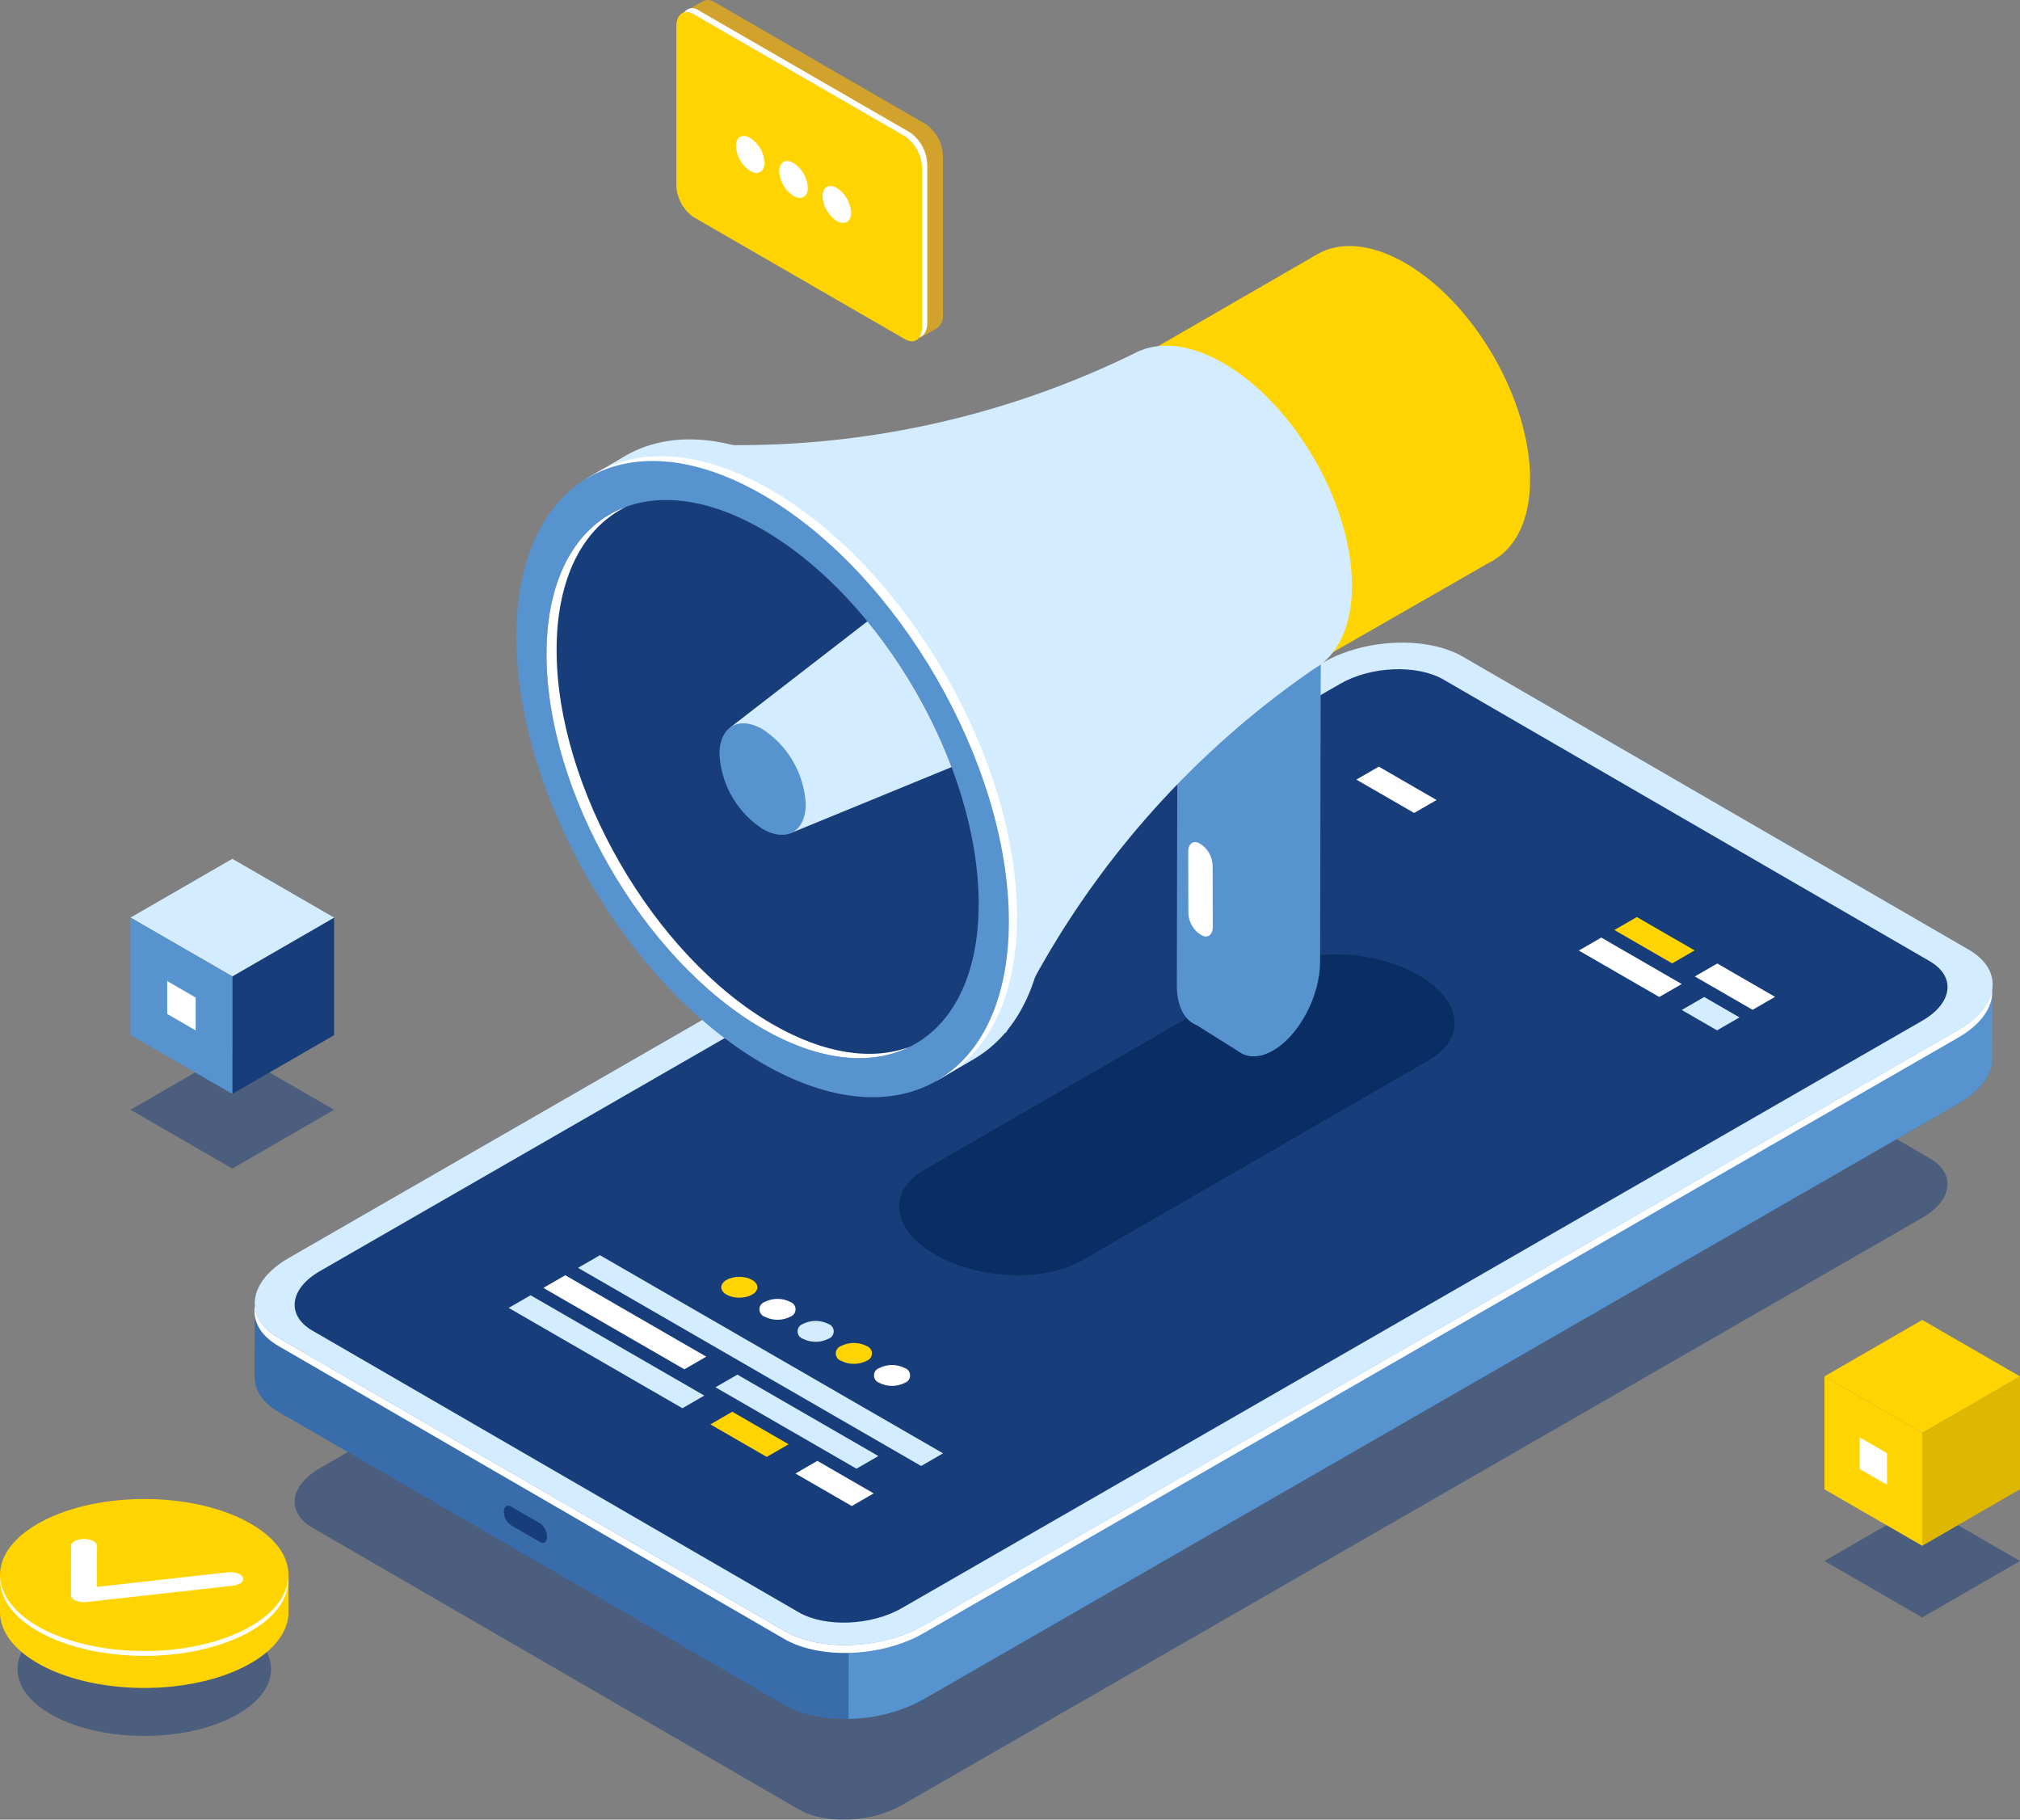 <svg xmlns="http://www.w3.org/2000/svg" xmlns:xlink="http://www.w3.org/1999/xlink" width="355.99" height="320.62" viewBox="0 0 355.99 320.62"><rect x="0" y="0" width="355.99" height="320.62" fill="#808080" stroke="none"/><defs><style>.a{fill:none;}.b,.f{fill:#173d7a;}.b{opacity:0.5;}.c{fill:#ffd401;}.d{fill:#fff;}.e{fill:#396caa;}.g{fill:#5793ce;}.h{fill:#d4ecff;}.i{fill:#deb800;}.j{fill:#d1a32c;}.k{fill:#092e63;}.l{clip-path:url(#a);}</style><clipPath id="a"><path class="a" d="M376.816,232.071c0,24.285-17.049,34.127-38.081,21.985s-38.081-41.672-38.081-65.956,17.049-34.127,38.081-21.985S376.816,207.787,376.816,232.071Z"/></clipPath></defs><g transform="translate(-204.341 -72.813)"><path class="b" d="M245.567,375.223c-8.727,4.6-22.877,4.6-31.6,0s-8.728-12.049,0-16.645,22.876-4.6,31.6,0S254.294,370.627,245.567,375.223Z"/><path class="c" d="M255.189,356.834v-6.512h-1.348a15.719,15.719,0,0,0-6.1-5.2c-9.928-5.229-26.026-5.229-35.954,0a15.711,15.711,0,0,0-6.1,5.2h-1.346V356.8h0c-.017,3.439,2.462,6.88,7.443,9.5,9.929,5.229,26.026,5.229,35.955,0C252.707,363.689,255.189,360.261,255.189,356.834Z"/><path class="c" d="M247.743,359.791c-9.929,5.229-26.026,5.229-35.955,0s-9.929-13.708,0-18.937,26.026-5.229,35.954,0S257.671,354.562,247.743,359.791Z"/><path class="d" d="M247.743,359.791c-9.929,5.23-26.026,5.23-35.955,0-4.758-2.507-7.21-5.759-7.408-9.043-.214,3.568,2.238,7.172,7.408,9.9,9.929,5.229,26.026,5.229,35.955,0,5.17-2.723,7.621-6.326,7.407-9.894C254.953,354.032,252.5,357.284,247.743,359.791Z"/><path class="d" d="M217.511,354.756a1.05,1.05,0,0,1-.67-.855l.026-8.724c0-.665,1.028-1.2,2.291-1.2s2.285.541,2.284,1.208l-.021,7.234,23.015-2.571c1.237-.139,2.451.278,2.713.928s-.527,1.292-1.763,1.429l-25.782,2.88a3.955,3.955,0,0,1-1.917-.242C217.626,354.813,217.567,354.785,217.511,354.756Z"/><path class="b" d="M544.42,276.893l-85.687-49.621c-4.655-2.7-12.792-2.37-18.175.728L260.723,331.495c-5.383,3.1-5.974,7.8-1.319,10.49l85.688,49.622c4.654,2.7,12.791,2.37,18.175-.729L543.1,287.383C548.484,284.285,549.075,279.588,544.42,276.893Z"/><path class="e" d="M342.6,373.227l-89.176-51.641c-2.93-1.7-4.295-3.984-4.2-6.364l-.02.007.036-12.94,4.96,5.81c.321-.213.645-.425,1-.627L437.624,202.485c7.242-4.168,18.191-4.606,24.452-.979L550,252.421c1.779-1.948,5.511-6.063,5.511-6.063l-.042,12.658h0c.132,2.853-1.9,5.892-5.989,8.246L367.051,372.247C359.809,376.415,348.861,376.854,342.6,373.227Z"/><path class="f" d="M294.377,341.546l5.137,2.966c.682.393,1.235-.025,1.235-.934h0a2.956,2.956,0,0,0-1.235-2.36l-5.137-2.965c-.682-.394-1.234.024-1.234.934h0A2.957,2.957,0,0,0,294.377,341.546Z"/><path class="g" d="M437.624,202.485c7.242-4.168,18.191-4.606,24.452-.979L550,252.421c1.779-1.948,5.511-6.063,5.511-6.063l-.042,12.658h0c.132,2.853-1.9,5.892-5.989,8.246L367.051,372.247a28.213,28.213,0,0,1-13.166,3.42l.173-125.089Z"/><path class="h" d="M551.289,240.137,462.113,188.5c-6.261-3.627-17.21-3.188-24.452.98L255.235,294.462c-7.242,4.168-8.037,10.487-1.775,14.114l89.176,51.641c6.262,3.627,17.21,3.188,24.452-.98L549.514,254.251C556.757,250.083,557.551,243.764,551.289,240.137Z"/><path class="d" d="M342.568,361.6l-89.175-51.641c-3.23-1.87-4.568-4.457-4.127-7.1.158,2.144,1.532,4.173,4.194,5.715l89.176,51.641c6.262,3.627,17.21,3.188,24.453-.98L549.514,254.251c3.507-2.018,5.488-4.541,5.9-7.018.214,2.9-1.807,6-5.97,8.4L367.02,360.618C359.777,364.786,348.83,365.225,342.568,361.6Z"/><path class="f" d="M544.42,242.172l-85.687-49.62c-4.655-2.7-12.792-2.37-18.175.727L260.723,296.774c-5.383,3.1-5.974,7.8-1.319,10.492l85.688,49.62c4.654,2.7,12.791,2.37,18.175-.728L543.1,252.663C548.484,249.565,549.075,244.868,544.42,242.172Z"/><path class="h" d="M366.677,331.114,306.211,296.2l3.859-2.229,60.465,34.91Z"/><path class="h" d="M324.605,320.937l-30.616-17.676,3.859-2.229,30.616,17.676Z"/><path class="c" d="M339.463,329.515l-9.93-5.732,3.859-2.228,9.93,5.732Z"/><path class="d" d="M354.455,338.17l-9.93-5.733,3.859-2.228,9.93,5.733Z"/><path class="d" d="M324.947,314.078,300.1,299.733l3.859-2.229,24.848,14.346Z"/><path class="h" d="M355.279,331.59l-24.848-14.346,3.859-2.229,24.848,14.346Z"/><ellipse class="c" cx="3.184" cy="1.838" rx="3.184" ry="1.838" transform="translate(331.448 297.786)"/><path class="d" d="M343.611,304.809a4.982,4.982,0,0,1-4.5,0,1.373,1.373,0,0,1,0-2.6,4.976,4.976,0,0,1,4.5,0A1.373,1.373,0,0,1,343.611,304.809Z"/><path class="h" d="M350.339,308.693a4.977,4.977,0,0,1-4.5,0,1.371,1.371,0,0,1,0-2.6,4.974,4.974,0,0,1,4.5,0A1.373,1.373,0,0,1,350.339,308.693Z"/><path class="c" d="M357.067,312.577a4.974,4.974,0,0,1-4.5,0,1.371,1.371,0,0,1,0-2.6,4.974,4.974,0,0,1,4.5,0A1.371,1.371,0,0,1,357.067,312.577Z"/><path class="d" d="M363.8,316.462a4.971,4.971,0,0,1-4.5,0,1.372,1.372,0,0,1,0-2.6,4.98,4.98,0,0,1,4.5,0A1.373,1.373,0,0,1,363.8,316.462Z"/><path class="c" d="M499.029,242.555l-10.181-5.878,3.956-2.284,10.182,5.877Z"/><path class="d" d="M513.205,250.739l-10.181-5.878,3.957-2.284,10.181,5.877Z"/><path class="d" d="M453.555,216.054l-10.18-5.878,3.957-2.284,10.18,5.878Z"/><path class="d" d="M496.76,248.479l-14.177-8.185,3.957-2.285,14.177,8.186Z"/><path class="h" d="M506.94,254.357l-6.221-3.592,3.957-2.284,6.22,3.592Z"/><path class="b" d="M543.1,357.8l-17.231-9.948L543.1,337.9l17.232,9.949Z"/><path class="i" d="M560.331,335.223,543.1,345.171v-19.9l17.231-9.947Z"/><path class="c" d="M543.1,325.275l-17.231-9.947,17.23-9.948,17.23,9.948Z"/><path class="c" d="M543.1,345.171l-17.231-9.948v-19.9l17.231,9.947Z"/><path class="d" d="M536.895,334.422l-4.819-2.782v-5.565l4.819,2.782Z"/><path class="b" d="M245.285,278.706l-17.939-10.357,17.938-10.357,17.939,10.358Z"/><path class="f" d="M263.224,255.2l-17.938,10.357V244.844l17.938-10.356Z"/><path class="h" d="M245.285,244.844l-17.939-10.356,17.938-10.356,17.939,10.356Z"/><path class="g" d="M245.285,265.557,227.347,255.2V234.487l17.939,10.356Z"/><path class="d" d="M238.825,254.367l-5.017-2.9v-5.793l5.017,2.9Z"/><path class="j" d="M367.533,94.709,330.214,73.162a1.912,1.912,0,0,0-1.93-.154l0-.024-3.62,2.091s1.6.584,2.544.93v27.177a7.187,7.187,0,0,0,3,5.737l35.67,20.6V132.7l3.657-2.106-.02-.007a2.661,2.661,0,0,0,1.014-2.394V100.446A7.189,7.189,0,0,0,367.533,94.709Z"/><path class="c" d="M363.847,132.59l-37.32-21.546a7.193,7.193,0,0,1-3-5.737V77.558c0-2.211,1.345-3.228,3-2.271l37.32,21.547a7.19,7.19,0,0,1,3,5.737V130.32C366.85,132.531,365.505,133.548,363.847,132.59Z"/><path class="d" d="M364.763,96.174l-37.32-21.546a1.744,1.744,0,0,0-2.507.361,2.1,2.1,0,0,1,1.591.3l37.32,21.547a7.191,7.191,0,0,1,3,5.737V130.32a3.344,3.344,0,0,1-.5,1.909c.845-.221,1.412-1.14,1.412-2.569V101.911A7.193,7.193,0,0,0,364.763,96.174Z"/><path class="d" d="M339.077,101.482c0,1.6-1.127,2.256-2.517,1.454a5.568,5.568,0,0,1-2.519-4.362c0-1.606,1.128-2.257,2.519-1.454A5.567,5.567,0,0,1,339.077,101.482Z"/><path class="d" d="M346.7,105.886c0,1.6-1.127,2.257-2.517,1.453a5.564,5.564,0,0,1-2.518-4.361c0-1.606,1.127-2.256,2.518-1.453A5.564,5.564,0,0,1,346.7,105.886Z"/><path class="d" d="M354.334,110.29c0,1.606-1.128,2.256-2.518,1.453a5.562,5.562,0,0,1-2.518-4.361c0-1.606,1.127-2.256,2.518-1.453A5.567,5.567,0,0,1,354.334,110.29Z"/><path class="k" d="M394.98,294.92l61.238-35.355c6.63-3.828,5.8-10.513-1.857-14.933h0c-7.655-4.42-19.234-4.9-25.864-1.072L367.26,278.915c-6.63,3.828-5.8,10.514,1.856,14.933h0C376.771,298.268,388.352,298.748,394.98,294.92Z"/><path class="g" d="M428.581,237.108l.016-7.2,8.511-42.884-8.407-5.193-16.842,9.3-.121,55.272c-.008,3.72,1.386,6.235,3.528,7.054v0l7.488,4.707.941-3.56,1.286-6.483A20.56,20.56,0,0,0,428.581,237.108Z"/><path class="g" d="M428.543,258h0c-4.651,2.567-8.411-.3-8.4-6.406l.121-55.273,16.842-9.3-.121,55.273C436.974,248.406,433.193,255.437,428.543,258Z"/><path class="c" d="M474,157.265c0,14.029-9.85,19.715-22,12.7s-22-24.072-22-38.1,9.848-19.714,22-12.7S474,143.237,474,157.265Z"/><path class="c" d="M467.776,171.378l-64.019,36.71-34.414-51.7,66.7-38.517Z"/><path class="h" d="M442.6,176c0-14.428-10.13-31.974-22.626-39.188-5.679-3.279-10.865-3.851-14.838-2.155l-.006-.01-.082.041-.1.048c-.175.08-.345.165-.515.252a158.5,158.5,0,0,1-76.086,16.138l-7.455-.291,60.69,104,3.287-6.353a158.526,158.526,0,0,1,50.993-57.779C440.019,188.369,442.6,183.278,442.6,176Z"/><path class="h" d="M388.657,231.335c0-27.679-19.432-61.336-43.4-75.176-11.954-6.9-22.779-7.571-30.629-3.075v0l-.042.026-.059.034-7.121,4.172,2.489-.52c-5.064,5.275-8.042,13.587-8.042,24.423,0,27.679,19.432,61.336,43.4,75.176,9.407,5.431,18.114,7,25.224,5.234l-1.128,1.66,6.556-3.833c.035-.019.069-.04.1-.059l.235-.138h-.008C383.918,254.651,388.657,245,388.657,231.335Z"/><path class="d" d="M383.578,234.3c0-27.679-19.433-61.336-43.4-75.176-11.793-6.808-22.486-7.549-30.309-3.251l-1.09.639c-.372.235-.735.485-1.092.745l2.209-.461c-5.064,5.275-8.042,13.587-8.042,24.423,0,27.679,19.432,61.336,43.4,75.176,9.407,5.431,18.114,7,25.224,5.234l-1.029,1.513C378.131,258.989,383.578,248.95,383.578,234.3Z"/><path class="g" d="M382.139,235.145c0,27.678-19.433,38.9-43.4,25.057s-43.4-47.5-43.4-75.176,19.433-38.9,43.4-25.057S382.139,207.466,382.139,235.145Z"/><path class="f" d="M376.816,232.071c0,24.285-17.049,34.127-38.081,21.985s-38.081-41.672-38.081-65.956,17.049-34.127,38.081-21.985S376.816,207.787,376.816,232.071Z"/><path class="d" d="M340.513,253.294c-21.032-12.143-38.08-41.672-38.08-65.956,0-12.752,4.7-21.52,12.213-25.215-8.54,3.134-13.992,12.245-13.992,25.977,0,24.284,17.049,53.813,38.081,65.956,9.988,5.766,19.075,6.571,25.867,3.229C358.039,259.693,349.652,258.57,340.513,253.294Z"/><g class="l"><path class="h" d="M333.035,200.982l55.253-42.722,20.065,34.81L343.5,219.68Z"/><path class="g" d="M346.34,214.476c0,4.849-3.4,6.815-7.605,4.39a16.807,16.807,0,0,1-7.6-13.171c0-4.849,3.4-6.815,7.6-4.39A16.808,16.808,0,0,1,346.34,214.476Z"/></g><path class="d" d="M416.084,237.582l-.3-.172a4.787,4.787,0,0,1-2.009-3.811l-.03-10.659c-.005-1.471.888-2.15,1.993-1.516l.3.171a4.783,4.783,0,0,1,2.009,3.811l.031,10.66C418.082,237.537,417.19,238.216,416.084,237.582Z"/></g></svg>